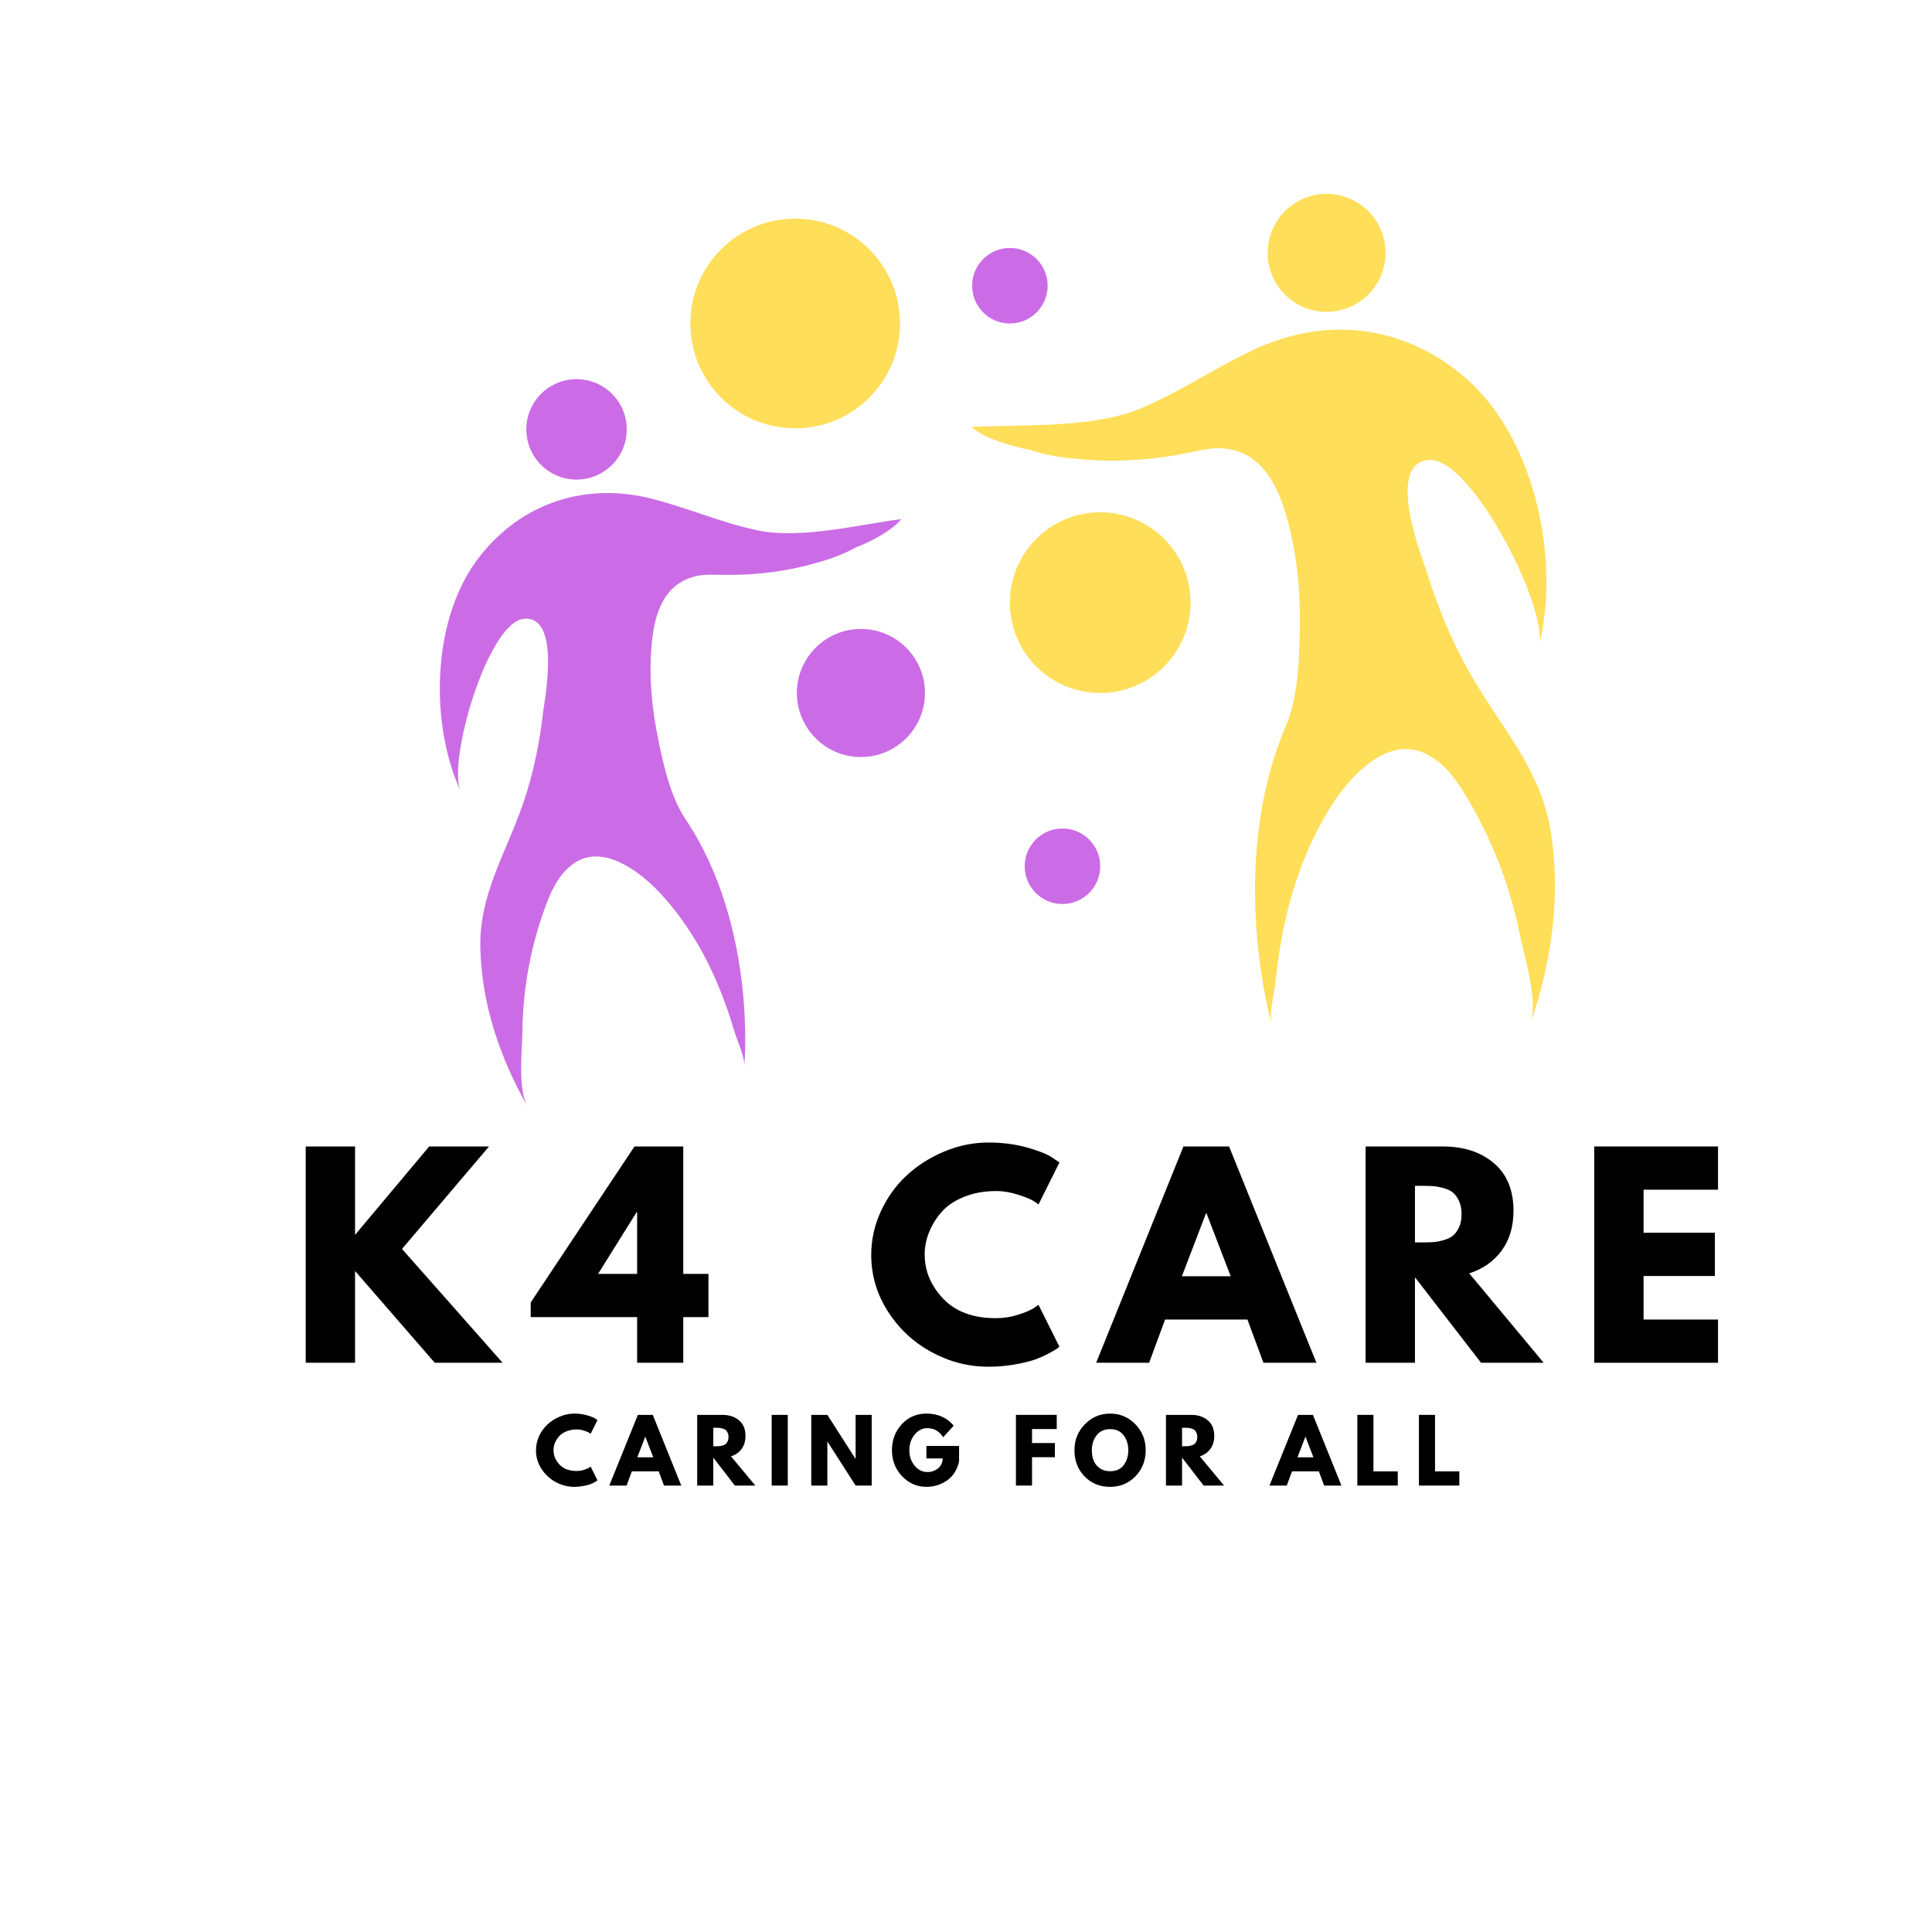 <svg version="1.0" preserveAspectRatio="xMidYMid meet" height="500" viewBox="0 0 375 375" zoomAndPan="magnify" width="500" xmlns:xlink="http://www.w3.org/1999/xlink" xmlns="http://www.w3.org/2000/svg"><defs><g></g><clipPath id="2385458fa0"><path clip-rule="nonzero" d="M 188.688 63 L 302 63 L 302 199 L 188.688 199 Z M 188.688 63"></path></clipPath><clipPath id="e2c4b5017a"><path clip-rule="nonzero" d="M 246 37.5 L 269 37.5 L 269 61 L 246 61 Z M 246 37.5"></path></clipPath><clipPath id="60af4ffde7"><path clip-rule="nonzero" d="M 196.016 99.438 L 231.086 99.438 L 231.086 134.508 L 196.016 134.508 Z M 196.016 99.438"></path></clipPath><clipPath id="191cf1eb0c"><path clip-rule="nonzero" d="M 213.551 99.438 C 203.867 99.438 196.016 107.289 196.016 116.973 C 196.016 126.66 203.867 134.508 213.551 134.508 C 223.238 134.508 231.086 126.66 231.086 116.973 C 231.086 107.289 223.238 99.438 213.551 99.438 Z M 213.551 99.438"></path></clipPath><clipPath id="5a9f5e7797"><path clip-rule="nonzero" d="M 134 42.441 L 174.691 42.441 L 174.691 83.137 L 134 83.137 Z M 134 42.441"></path></clipPath><clipPath id="1729225156"><path clip-rule="nonzero" d="M 154.348 42.441 C 143.109 42.441 134 51.551 134 62.789 C 134 74.027 143.109 83.137 154.348 83.137 C 165.582 83.137 174.691 74.027 174.691 62.789 C 174.691 51.551 165.582 42.441 154.348 42.441 Z M 154.348 42.441"></path></clipPath><clipPath id="907748ce13"><path clip-rule="nonzero" d="M 154.672 122.078 L 179.535 122.078 L 179.535 146.941 L 154.672 146.941 Z M 154.672 122.078"></path></clipPath><clipPath id="c292035358"><path clip-rule="nonzero" d="M 167.105 122.078 C 160.238 122.078 154.672 127.645 154.672 134.508 C 154.672 141.375 160.238 146.941 167.105 146.941 C 173.969 146.941 179.535 141.375 179.535 134.508 C 179.535 127.645 173.969 122.078 167.105 122.078 Z M 167.105 122.078"></path></clipPath><clipPath id="a8d133527b"><path clip-rule="nonzero" d="M 188.688 48.129 L 203.348 48.129 L 203.348 62.789 L 188.688 62.789 Z M 188.688 48.129"></path></clipPath><clipPath id="e51836b82a"><path clip-rule="nonzero" d="M 196.016 48.129 C 191.969 48.129 188.688 51.41 188.688 55.457 C 188.688 59.508 191.969 62.789 196.016 62.789 C 200.066 62.789 203.348 59.508 203.348 55.457 C 203.348 51.41 200.066 48.129 196.016 48.129 Z M 196.016 48.129"></path></clipPath><clipPath id="4a0502e761"><path clip-rule="nonzero" d="M 198.891 160.809 L 213.551 160.809 L 213.551 175.469 L 198.891 175.469 Z M 198.891 160.809"></path></clipPath><clipPath id="694082855f"><path clip-rule="nonzero" d="M 206.223 160.809 C 202.172 160.809 198.891 164.09 198.891 168.141 C 198.891 172.188 202.172 175.469 206.223 175.469 C 210.27 175.469 213.551 172.188 213.551 168.141 C 213.551 164.09 210.27 160.809 206.223 160.809 Z M 206.223 160.809"></path></clipPath><clipPath id="af3d62ed27"><path clip-rule="nonzero" d="M 175 93 L 197 93 L 197 189 L 175 189 Z M 175 93"></path></clipPath><clipPath id="404249ad77"><path clip-rule="nonzero" d="M 71.984 80.844 L 167.793 62.766 L 196.16 213.113 L 100.352 231.191 Z M 71.984 80.844"></path></clipPath><clipPath id="1655d46317"><path clip-rule="nonzero" d="M 277.824 42.004 L 72.203 80.801 L 100.57 231.148 L 306.195 192.352 Z M 277.824 42.004"></path></clipPath><clipPath id="e948b613a2"><path clip-rule="nonzero" d="M 85 95 L 175 95 L 175 215 L 85 215 Z M 85 95"></path></clipPath><clipPath id="0d50539d6f"><path clip-rule="nonzero" d="M 71.984 80.844 L 167.793 62.766 L 196.16 213.113 L 100.352 231.191 Z M 71.984 80.844"></path></clipPath><clipPath id="17acadc2ef"><path clip-rule="nonzero" d="M 277.824 42.004 L 72.203 80.801 L 100.57 231.148 L 306.195 192.352 Z M 277.824 42.004"></path></clipPath><clipPath id="f7533b38d7"><path clip-rule="nonzero" d="M 102 73 L 122 73 L 122 94 L 102 94 Z M 102 73"></path></clipPath><clipPath id="0e4eaa3a8b"><path clip-rule="nonzero" d="M 71.984 80.844 L 167.793 62.766 L 196.16 213.113 L 100.352 231.191 Z M 71.984 80.844"></path></clipPath><clipPath id="04fb2ee36d"><path clip-rule="nonzero" d="M 277.824 42.004 L 72.203 80.801 L 100.57 231.148 L 306.195 192.352 Z M 277.824 42.004"></path></clipPath></defs><g clip-path="url(#2385458fa0)"><path fill-rule="nonzero" fill-opacity="1" d="M 188.551 82.887 C 198.266 82.352 211.844 83.152 221.027 79.426 C 229.145 76.098 236.332 71.039 244.316 67.445 C 258.824 61.059 274.129 63.586 285.707 74.5 C 298.219 86.48 302.742 109.105 298.75 125.207 C 300.48 118.023 285.574 88.609 277.324 89.273 C 269.07 89.938 275.594 107.109 276.793 110.57 C 278.922 117.488 281.715 124.41 285.309 130.664 C 291.297 141.18 299.152 149.297 301.016 161.543 C 303.012 174.055 301.148 186.828 297.02 198.809 C 298.617 194.418 295.957 186.031 295.023 181.508 C 293.16 172.191 289.699 163.141 284.777 154.887 C 282.914 151.695 280.785 148.633 277.59 146.77 C 270.137 142.246 262.816 149.832 258.957 155.555 C 255.629 160.609 253.102 166.199 251.238 172.059 C 250.039 175.918 249.109 179.91 248.441 184.035 C 248.043 186.297 247.777 188.691 247.512 191.09 C 247.246 193.219 246.312 196.812 246.844 198.809 C 246.844 198.809 237.93 168.062 249.641 140.781 C 252.168 134.793 252.301 126.141 252.301 119.75 C 252.301 112.699 251.371 105.379 249.242 98.723 C 247.379 92.867 243.918 87.277 236.996 87.012 C 234.734 86.879 232.605 87.543 230.344 87.941 C 223.156 89.406 215.703 89.805 208.383 89.008 C 205.453 88.742 202.527 88.211 199.863 87.277 C 199.996 87.41 191.879 85.812 188.551 82.887 Z M 188.551 82.887" fill="#ffde59"></path></g><g clip-path="url(#e2c4b5017a)"><path fill-rule="nonzero" fill-opacity="1" d="M 268.938 49.082 C 268.938 49.832 268.867 50.574 268.719 51.312 C 268.57 52.051 268.355 52.766 268.066 53.461 C 267.781 54.156 267.426 54.812 267.012 55.438 C 266.594 56.062 266.117 56.641 265.586 57.172 C 265.055 57.707 264.477 58.18 263.852 58.598 C 263.227 59.016 262.566 59.367 261.875 59.656 C 261.18 59.941 260.465 60.16 259.727 60.305 C 258.988 60.453 258.246 60.527 257.492 60.527 C 256.742 60.527 255.996 60.453 255.262 60.305 C 254.523 60.16 253.809 59.941 253.113 59.656 C 252.418 59.367 251.758 59.016 251.133 58.598 C 250.508 58.18 249.93 57.707 249.398 57.172 C 248.867 56.641 248.395 56.062 247.977 55.438 C 247.559 54.812 247.207 54.156 246.918 53.461 C 246.629 52.766 246.414 52.051 246.266 51.312 C 246.121 50.574 246.047 49.832 246.047 49.082 C 246.047 48.328 246.121 47.586 246.266 46.848 C 246.414 46.109 246.629 45.395 246.918 44.699 C 247.207 44.004 247.559 43.348 247.977 42.723 C 248.395 42.098 248.867 41.52 249.398 40.988 C 249.93 40.457 250.508 39.98 251.133 39.562 C 251.758 39.145 252.418 38.793 253.113 38.504 C 253.809 38.219 254.523 38 255.262 37.855 C 255.996 37.707 256.742 37.633 257.492 37.633 C 258.246 37.633 258.988 37.707 259.727 37.855 C 260.465 38 261.18 38.219 261.875 38.504 C 262.566 38.793 263.227 39.145 263.852 39.562 C 264.477 39.98 265.055 40.457 265.586 40.988 C 266.117 41.52 266.594 42.098 267.012 42.723 C 267.426 43.348 267.781 44.004 268.066 44.699 C 268.355 45.395 268.57 46.109 268.719 46.848 C 268.867 47.586 268.938 48.328 268.938 49.082 Z M 268.938 49.082" fill="#ffde59"></path></g><g clip-path="url(#60af4ffde7)"><g clip-path="url(#191cf1eb0c)"><path fill-rule="nonzero" fill-opacity="1" d="M 196.016 99.438 L 231.086 99.438 L 231.086 134.508 L 196.016 134.508 Z M 196.016 99.438" fill="#ffde59"></path></g></g><g clip-path="url(#5a9f5e7797)"><g clip-path="url(#1729225156)"><path fill-rule="nonzero" fill-opacity="1" d="M 134 42.441 L 174.691 42.441 L 174.691 83.137 L 134 83.137 Z M 134 42.441" fill="#ffde59"></path></g></g><g clip-path="url(#907748ce13)"><g clip-path="url(#c292035358)"><path fill-rule="nonzero" fill-opacity="1" d="M 154.672 122.078 L 179.535 122.078 L 179.535 146.941 L 154.672 146.941 Z M 154.672 122.078" fill="#cb6ce6"></path></g></g><g clip-path="url(#a8d133527b)"><g clip-path="url(#e51836b82a)"><path fill-rule="nonzero" fill-opacity="1" d="M 188.688 48.129 L 203.348 48.129 L 203.348 62.789 L 188.688 62.789 Z M 188.688 48.129" fill="#cb6ce6"></path></g></g><g clip-path="url(#4a0502e761)"><g clip-path="url(#694082855f)"><path fill-rule="nonzero" fill-opacity="1" d="M 198.891 160.809 L 213.551 160.809 L 213.551 175.469 L 198.891 175.469 Z M 198.891 160.809" fill="#cb6ce6"></path></g></g><g fill-opacity="1" fill="#000000"><g transform="translate(12.628, 264.513)"><g></g></g></g><g fill-opacity="1" fill="#000000"><g transform="translate(34.458, 264.513)"><g></g></g></g><g fill-opacity="1" fill="#000000"><g transform="translate(56.292, 264.513)"><g><path d="M 41.266 0 L 28.094 0 L 12.625 -17.812 L 12.625 0 L 3.047 0 L 3.047 -41.984 L 12.625 -41.984 L 12.625 -24.828 L 27.016 -41.984 L 38.625 -41.984 L 21.734 -22.094 Z M 41.266 0"></path></g></g></g><g fill-opacity="1" fill="#000000"><g transform="translate(104.276, 264.513)"><g><path d="M 28.344 -17.25 L 33.234 -17.25 L 33.234 -8.859 L 28.344 -8.859 L 28.344 0 L 19.391 0 L 19.391 -8.859 L -1.266 -8.859 L -1.266 -11.703 L 18.875 -41.984 L 28.344 -41.984 Z M 19.391 -29.219 L 19.281 -29.219 L 11.812 -17.25 L 19.391 -17.25 Z M 19.391 -29.219"></path></g></g></g><g fill-opacity="1" fill="#000000"><g transform="translate(146.103, 264.513)"><g></g></g></g><g fill-opacity="1" fill="#000000"><g transform="translate(167.933, 264.513)"><g><path d="M 25.391 -8.656 C 26.848 -8.656 28.266 -8.875 29.641 -9.312 C 31.016 -9.75 32.023 -10.172 32.672 -10.578 L 33.641 -11.25 L 37.703 -3.109 C 37.566 -3.004 37.379 -2.863 37.141 -2.688 C 36.91 -2.52 36.363 -2.207 35.5 -1.75 C 34.633 -1.289 33.707 -0.891 32.719 -0.547 C 31.738 -0.211 30.453 0.086 28.859 0.359 C 27.266 0.629 25.617 0.766 23.922 0.766 C 20.016 0.766 16.312 -0.191 12.812 -2.109 C 9.32 -4.023 6.508 -6.66 4.375 -10.016 C 2.238 -13.379 1.172 -17.016 1.172 -20.922 C 1.172 -23.867 1.797 -26.695 3.047 -29.406 C 4.305 -32.125 5.977 -34.445 8.062 -36.375 C 10.156 -38.312 12.594 -39.859 15.375 -41.016 C 18.156 -42.172 21.004 -42.75 23.922 -42.75 C 26.629 -42.75 29.129 -42.426 31.422 -41.781 C 33.711 -41.133 35.332 -40.488 36.281 -39.844 L 37.703 -38.875 L 33.641 -30.734 C 33.398 -30.941 33.039 -31.188 32.562 -31.469 C 32.094 -31.758 31.145 -32.141 29.719 -32.609 C 28.289 -33.086 26.848 -33.328 25.391 -33.328 C 23.086 -33.328 21.02 -32.953 19.188 -32.203 C 17.352 -31.461 15.898 -30.484 14.828 -29.266 C 13.766 -28.047 12.953 -26.727 12.391 -25.312 C 11.828 -23.906 11.547 -22.473 11.547 -21.016 C 11.547 -17.828 12.742 -14.969 15.141 -12.438 C 17.535 -9.914 20.953 -8.656 25.391 -8.656 Z M 25.391 -8.656"></path></g></g></g><g fill-opacity="1" fill="#000000"><g transform="translate(214.187, 264.513)"><g><path d="M 24.375 -41.984 L 41.328 0 L 31.047 0 L 27.938 -8.391 L 11.953 -8.391 L 8.859 0 L -1.422 0 L 15.516 -41.984 Z M 24.688 -16.797 L 20 -29 L 19.891 -29 L 15.219 -16.797 Z M 24.688 -16.797"></path></g></g></g><g fill-opacity="1" fill="#000000"><g transform="translate(262.018, 264.513)"><g><path d="M 3.047 -41.984 L 18.062 -41.984 C 22.102 -41.984 25.395 -40.906 27.938 -38.75 C 30.477 -36.594 31.75 -33.516 31.75 -29.516 C 31.75 -26.43 30.977 -23.844 29.438 -21.75 C 27.895 -19.664 25.801 -18.203 23.156 -17.359 L 37.609 0 L 25.453 0 L 12.625 -16.594 L 12.625 0 L 3.047 0 Z M 12.625 -23.359 L 13.734 -23.359 C 14.617 -23.359 15.363 -23.375 15.969 -23.406 C 16.582 -23.438 17.281 -23.555 18.062 -23.766 C 18.844 -23.973 19.469 -24.258 19.938 -24.625 C 20.414 -25 20.82 -25.539 21.156 -26.25 C 21.5 -26.969 21.672 -27.832 21.672 -28.844 C 21.672 -29.863 21.5 -30.727 21.156 -31.438 C 20.82 -32.156 20.414 -32.703 19.938 -33.078 C 19.469 -33.453 18.844 -33.738 18.062 -33.938 C 17.281 -34.145 16.582 -34.266 15.969 -34.297 C 15.363 -34.328 14.617 -34.344 13.734 -34.344 L 12.625 -34.344 Z M 12.625 -23.359"></path></g></g></g><g fill-opacity="1" fill="#000000"><g transform="translate(306.389, 264.513)"><g><path d="M 27.078 -41.984 L 27.078 -33.594 L 12.625 -33.594 L 12.625 -25.234 L 26.469 -25.234 L 26.469 -16.844 L 12.625 -16.844 L 12.625 -8.391 L 27.078 -8.391 L 27.078 0 L 3.047 0 L 3.047 -41.984 Z M 27.078 -41.984"></path></g></g></g><g fill-opacity="1" fill="#000000"><g transform="translate(75.254, 288.345)"><g></g></g></g><g fill-opacity="1" fill="#000000"><g transform="translate(82.352, 288.345)"><g></g></g></g><g fill-opacity="1" fill="#000000"><g transform="translate(89.45, 288.345)"><g></g></g></g><g fill-opacity="1" fill="#000000"><g transform="translate(96.548, 288.345)"><g></g></g></g><g fill-opacity="1" fill="#000000"><g transform="translate(103.657, 288.345)"><g><path d="M 8.297 -2.828 C 8.773 -2.828 9.238 -2.898 9.688 -3.047 C 10.133 -3.191 10.461 -3.328 10.672 -3.453 L 10.984 -3.672 L 12.312 -1.016 C 12.27 -0.984 12.207 -0.938 12.125 -0.875 C 12.051 -0.82 11.875 -0.719 11.594 -0.562 C 11.312 -0.414 11.008 -0.285 10.688 -0.172 C 10.363 -0.066 9.941 0.023 9.422 0.109 C 8.898 0.203 8.363 0.25 7.812 0.25 C 6.539 0.25 5.332 -0.062 4.188 -0.688 C 3.051 -1.312 2.129 -2.172 1.422 -3.266 C 0.723 -4.367 0.375 -5.555 0.375 -6.828 C 0.375 -7.797 0.578 -8.723 0.984 -9.609 C 1.398 -10.492 1.945 -11.25 2.625 -11.875 C 3.312 -12.508 4.109 -13.016 5.016 -13.391 C 5.93 -13.773 6.863 -13.969 7.812 -13.969 C 8.695 -13.969 9.516 -13.859 10.266 -13.641 C 11.016 -13.43 11.547 -13.223 11.859 -13.016 L 12.312 -12.703 L 10.984 -10.047 C 10.91 -10.109 10.797 -10.188 10.641 -10.281 C 10.484 -10.375 10.172 -10.5 9.703 -10.656 C 9.242 -10.812 8.773 -10.891 8.297 -10.891 C 7.547 -10.891 6.867 -10.766 6.266 -10.516 C 5.672 -10.273 5.195 -9.953 4.844 -9.547 C 4.5 -9.148 4.234 -8.723 4.047 -8.266 C 3.867 -7.805 3.781 -7.336 3.781 -6.859 C 3.781 -5.816 4.172 -4.883 4.953 -4.062 C 5.734 -3.238 6.848 -2.828 8.297 -2.828 Z M 8.297 -2.828"></path></g></g></g><g fill-opacity="1" fill="#000000"><g transform="translate(118.733, 288.345)"><g><path d="M 7.969 -13.719 L 13.5 0 L 10.141 0 L 9.125 -2.75 L 3.906 -2.75 L 2.891 0 L -0.469 0 L 5.078 -13.719 Z M 8.062 -5.484 L 6.531 -9.469 L 6.5 -9.469 L 4.969 -5.484 Z M 8.062 -5.484"></path></g></g></g><g fill-opacity="1" fill="#000000"><g transform="translate(134.324, 288.345)"><g><path d="M 1 -13.719 L 5.906 -13.719 C 7.219 -13.719 8.289 -13.363 9.125 -12.656 C 9.957 -11.957 10.375 -10.953 10.375 -9.641 C 10.375 -8.629 10.117 -7.781 9.609 -7.094 C 9.109 -6.414 8.426 -5.941 7.562 -5.672 L 12.281 0 L 8.312 0 L 4.125 -5.422 L 4.125 0 L 1 0 Z M 4.125 -7.625 L 4.484 -7.625 C 4.773 -7.625 5.02 -7.629 5.219 -7.641 C 5.414 -7.66 5.641 -7.703 5.891 -7.766 C 6.148 -7.828 6.359 -7.922 6.516 -8.047 C 6.672 -8.172 6.801 -8.348 6.906 -8.578 C 7.02 -8.805 7.078 -9.086 7.078 -9.422 C 7.078 -9.754 7.02 -10.035 6.906 -10.266 C 6.801 -10.504 6.672 -10.68 6.516 -10.797 C 6.359 -10.922 6.148 -11.016 5.891 -11.078 C 5.641 -11.148 5.414 -11.191 5.219 -11.203 C 5.02 -11.211 4.773 -11.219 4.484 -11.219 L 4.125 -11.219 Z M 4.125 -7.625"></path></g></g></g><g fill-opacity="1" fill="#000000"><g transform="translate(148.784, 288.345)"><g><path d="M 4.125 -13.719 L 4.125 0 L 1 0 L 1 -13.719 Z M 4.125 -13.719"></path></g></g></g><g fill-opacity="1" fill="#000000"><g transform="translate(156.464, 288.345)"><g><path d="M 4.125 -8.516 L 4.125 0 L 1 0 L 1 -13.719 L 4.125 -13.719 L 9.578 -5.203 L 9.609 -5.203 L 9.609 -13.719 L 12.734 -13.719 L 12.734 0 L 9.609 0 L 4.156 -8.516 Z M 4.125 -8.516"></path></g></g></g><g fill-opacity="1" fill="#000000"><g transform="translate(172.753, 288.345)"><g><path d="M 13.406 -7.688 L 13.406 -4.703 C 13.051 -3.078 12.273 -1.844 11.078 -1 C 9.879 -0.164 8.539 0.25 7.062 0.25 C 5.219 0.25 3.641 -0.441 2.328 -1.828 C 1.023 -3.211 0.375 -4.883 0.375 -6.844 C 0.375 -8.844 1.008 -10.531 2.281 -11.906 C 3.562 -13.281 5.156 -13.969 7.062 -13.969 C 9.289 -13.969 11.055 -13.188 12.359 -11.625 L 10.312 -9.375 C 9.57 -10.551 8.551 -11.141 7.25 -11.141 C 6.281 -11.141 5.453 -10.719 4.766 -9.875 C 4.086 -9.039 3.75 -8.031 3.75 -6.844 C 3.75 -5.688 4.086 -4.691 4.766 -3.859 C 5.453 -3.035 6.281 -2.625 7.25 -2.625 C 8.051 -2.625 8.742 -2.863 9.328 -3.344 C 9.922 -3.832 10.219 -4.473 10.219 -5.266 L 7.062 -5.266 L 7.062 -7.688 Z M 13.406 -7.688"></path></g></g></g><g fill-opacity="1" fill="#000000"><g transform="translate(189.092, 288.345)"><g></g></g></g><g fill-opacity="1" fill="#000000"><g transform="translate(196.191, 288.345)"><g><path d="M 8.922 -13.719 L 8.922 -10.969 L 4.125 -10.969 L 4.125 -8.25 L 8.562 -8.25 L 8.562 -5.5 L 4.125 -5.5 L 4.125 0 L 1 0 L 1 -13.719 Z M 8.922 -13.719"></path></g></g></g><g fill-opacity="1" fill="#000000"><g transform="translate(208.175, 288.345)"><g><path d="M 0.375 -6.859 C 0.375 -8.848 1.051 -10.531 2.406 -11.906 C 3.758 -13.281 5.391 -13.969 7.297 -13.969 C 9.211 -13.969 10.844 -13.281 12.188 -11.906 C 13.531 -10.539 14.203 -8.859 14.203 -6.859 C 14.203 -4.859 13.539 -3.172 12.219 -1.797 C 10.895 -0.43 9.254 0.25 7.297 0.25 C 5.297 0.25 3.641 -0.426 2.328 -1.781 C 1.023 -3.145 0.375 -4.836 0.375 -6.859 Z M 3.75 -6.859 C 3.75 -6.141 3.859 -5.484 4.078 -4.891 C 4.305 -4.297 4.695 -3.797 5.25 -3.391 C 5.801 -2.984 6.484 -2.781 7.297 -2.781 C 8.461 -2.781 9.344 -3.176 9.938 -3.969 C 10.531 -4.77 10.828 -5.734 10.828 -6.859 C 10.828 -7.984 10.523 -8.945 9.922 -9.75 C 9.316 -10.551 8.441 -10.953 7.297 -10.953 C 6.172 -10.953 5.297 -10.551 4.672 -9.75 C 4.055 -8.945 3.75 -7.984 3.75 -6.859 Z M 3.75 -6.859"></path></g></g></g><g fill-opacity="1" fill="#000000"><g transform="translate(225.312, 288.345)"><g><path d="M 1 -13.719 L 5.906 -13.719 C 7.219 -13.719 8.289 -13.363 9.125 -12.656 C 9.957 -11.957 10.375 -10.953 10.375 -9.641 C 10.375 -8.629 10.117 -7.781 9.609 -7.094 C 9.109 -6.414 8.426 -5.941 7.562 -5.672 L 12.281 0 L 8.312 0 L 4.125 -5.422 L 4.125 0 L 1 0 Z M 4.125 -7.625 L 4.484 -7.625 C 4.773 -7.625 5.02 -7.629 5.219 -7.641 C 5.414 -7.66 5.641 -7.703 5.891 -7.766 C 6.148 -7.828 6.359 -7.922 6.516 -8.047 C 6.672 -8.172 6.801 -8.348 6.906 -8.578 C 7.02 -8.805 7.078 -9.086 7.078 -9.422 C 7.078 -9.754 7.02 -10.035 6.906 -10.266 C 6.801 -10.504 6.672 -10.68 6.516 -10.797 C 6.359 -10.922 6.148 -11.016 5.891 -11.078 C 5.641 -11.148 5.414 -11.191 5.219 -11.203 C 5.02 -11.211 4.773 -11.219 4.484 -11.219 L 4.125 -11.219 Z M 4.125 -7.625"></path></g></g></g><g fill-opacity="1" fill="#000000"><g transform="translate(239.773, 288.345)"><g></g></g></g><g fill-opacity="1" fill="#000000"><g transform="translate(246.871, 288.345)"><g><path d="M 7.969 -13.719 L 13.5 0 L 10.141 0 L 9.125 -2.75 L 3.906 -2.75 L 2.891 0 L -0.469 0 L 5.078 -13.719 Z M 8.062 -5.484 L 6.531 -9.469 L 6.5 -9.469 L 4.969 -5.484 Z M 8.062 -5.484"></path></g></g></g><g fill-opacity="1" fill="#000000"><g transform="translate(262.462, 288.345)"><g><path d="M 4.125 -13.719 L 4.125 -2.75 L 8.844 -2.75 L 8.844 0 L 1 0 L 1 -13.719 Z M 4.125 -13.719"></path></g></g></g><g fill-opacity="1" fill="#000000"><g transform="translate(274.413, 288.345)"><g><path d="M 4.125 -13.719 L 4.125 -2.75 L 8.844 -2.75 L 8.844 0 L 1 0 L 1 -13.719 Z M 4.125 -13.719"></path></g></g></g><g clip-path="url(#af3d62ed27)"><g clip-path="url(#404249ad77)"><g clip-path="url(#1655d46317)"><path fill-rule="nonzero" fill-opacity="1" d="M 294.312 130.594 C 294.324 129.438 294.094 128.215 293.883 127.102 C 292.41 119.305 287.551 112.492 282.008 106.961 C 277.039 102.016 271.031 98.305 264.387 96.098 C 256.898 93.707 247.707 92.672 240.012 94.699 C 232.543 96.688 225.355 99.543 217.73 101.328 C 210.445 103.047 202.98 104.457 195.441 104.84 C 189.703 105 183.527 104.664 178.309 102.074 C 177.422 101.664 176.648 101.234 175.965 100.672 C 176.23 100.852 176.488 101.609 176.645 101.812 C 177.301 102.84 178.066 103.852 178.812 104.746 C 181.602 107.914 185.086 110.484 188.867 112.195 C 195.172 115.043 202.012 115.828 208.66 115.609 C 211.754 115.488 214.801 115.145 217.922 114.555 C 220.262 114.113 222.535 113.34 224.918 113.121 C 227.168 112.812 229.449 113.305 231.555 114.059 C 235.273 115.434 237.574 118.461 236.73 122.543 C 236.051 125.668 234.258 129.008 231.902 131.184 C 227.973 134.809 224.633 139.129 221.918 143.68 C 219.199 148.227 217.254 153.207 216.398 158.445 C 215.465 164.504 216.152 170.605 218.492 176.277 C 220.422 180.988 223.398 185.156 226.758 188.906 C 223.266 185.066 223.676 173.797 223.973 169.242 C 224.762 158.137 230.965 147.621 241.113 142.711 C 249.359 138.73 259.824 137.332 266.062 130.043 C 267.391 128.523 268.633 126.559 269.055 124.516 C 269.223 123.562 269.41 122.719 269.93 121.816 C 273.008 116.734 280.012 122.68 282.07 125.637 C 287.148 132.984 288.203 142.246 286 150.734 C 285.867 150.645 294.043 138.953 294.312 130.594 Z M 294.312 130.594" fill="#cb6ce6"></path></g></g></g><g clip-path="url(#e948b613a2)"><g clip-path="url(#0d50539d6f)"><g clip-path="url(#17acadc2ef)"><path fill-rule="nonzero" fill-opacity="1" d="M 174.941 100.75 C 166.727 101.836 155.492 104.648 147.219 102.98 C 139.898 101.477 133.086 98.379 125.836 96.633 C 112.684 93.578 100.273 98.109 92.309 109.074 C 83.73 121.074 83.516 140.723 89.398 153.57 C 86.816 147.828 94.648 120.859 101.656 120.113 C 108.668 119.367 105.922 134.766 105.465 137.852 C 104.777 143.98 103.531 150.211 101.512 156.016 C 98.16 165.762 92.867 173.793 93.242 184.336 C 93.547 195.121 97.125 205.52 102.469 214.895 C 100.438 211.469 101.344 204.031 101.406 200.098 C 101.496 192.008 102.961 183.887 105.781 176.203 C 106.836 173.234 108.137 170.336 110.516 168.273 C 116.035 163.309 123.359 168.504 127.496 172.684 C 131.078 176.391 134.078 180.668 136.562 185.273 C 138.172 188.316 139.582 191.512 140.793 194.859 C 141.484 196.688 142.086 198.652 142.684 200.613 C 143.246 202.355 144.59 205.215 144.461 206.969 C 144.461 206.969 147.07 179.832 132.961 158.848 C 129.898 154.234 128.418 147.016 127.41 141.668 C 126.297 135.766 125.922 129.492 126.652 123.586 C 127.285 118.391 129.301 113.168 135.051 111.852 C 136.922 111.383 138.809 111.602 140.766 111.578 C 147.012 111.672 153.312 110.828 159.312 109.004 C 161.723 108.316 164.09 107.41 166.168 106.211 C 166.078 106.344 172.621 103.723 174.941 100.75 Z M 174.941 100.75" fill="#cb6ce6"></path></g></g></g><g clip-path="url(#f7533b38d7)"><g clip-path="url(#0e4eaa3a8b)"><g clip-path="url(#04fb2ee36d)"><path fill-rule="nonzero" fill-opacity="1" d="M 102.328 85.148 C 102.445 85.777 102.625 86.391 102.863 86.984 C 103.105 87.578 103.398 88.145 103.75 88.68 C 104.098 89.215 104.5 89.711 104.945 90.168 C 105.395 90.625 105.883 91.035 106.41 91.395 C 106.941 91.754 107.5 92.062 108.09 92.312 C 108.676 92.562 109.285 92.754 109.91 92.883 C 110.539 93.016 111.172 93.086 111.812 93.09 C 112.449 93.098 113.086 93.039 113.715 92.922 C 114.344 92.805 114.953 92.625 115.547 92.387 C 116.141 92.145 116.707 91.852 117.242 91.5 C 117.777 91.152 118.273 90.75 118.73 90.305 C 119.188 89.855 119.598 89.367 119.957 88.84 C 120.32 88.309 120.625 87.75 120.875 87.16 C 121.125 86.574 121.316 85.965 121.449 85.34 C 121.578 84.711 121.648 84.078 121.656 83.438 C 121.66 82.801 121.605 82.164 121.484 81.535 C 121.367 80.906 121.188 80.297 120.949 79.703 C 120.711 79.109 120.414 78.543 120.066 78.008 C 119.715 77.473 119.316 76.977 118.867 76.52 C 118.418 76.062 117.93 75.652 117.402 75.293 C 116.875 74.93 116.316 74.625 115.727 74.375 C 115.137 74.125 114.531 73.934 113.902 73.801 C 113.277 73.672 112.645 73.602 112.004 73.594 C 111.363 73.59 110.73 73.645 110.102 73.762 C 109.469 73.883 108.859 74.062 108.266 74.301 C 107.672 74.539 107.105 74.836 106.57 75.184 C 106.035 75.535 105.539 75.934 105.082 76.383 C 104.625 76.832 104.215 77.32 103.855 77.848 C 103.496 78.375 103.188 78.934 102.938 79.523 C 102.688 80.113 102.496 80.719 102.367 81.348 C 102.234 81.973 102.164 82.605 102.16 83.246 C 102.152 83.887 102.211 84.52 102.328 85.148 Z M 102.328 85.148" fill="#cb6ce6"></path></g></g></g></svg>